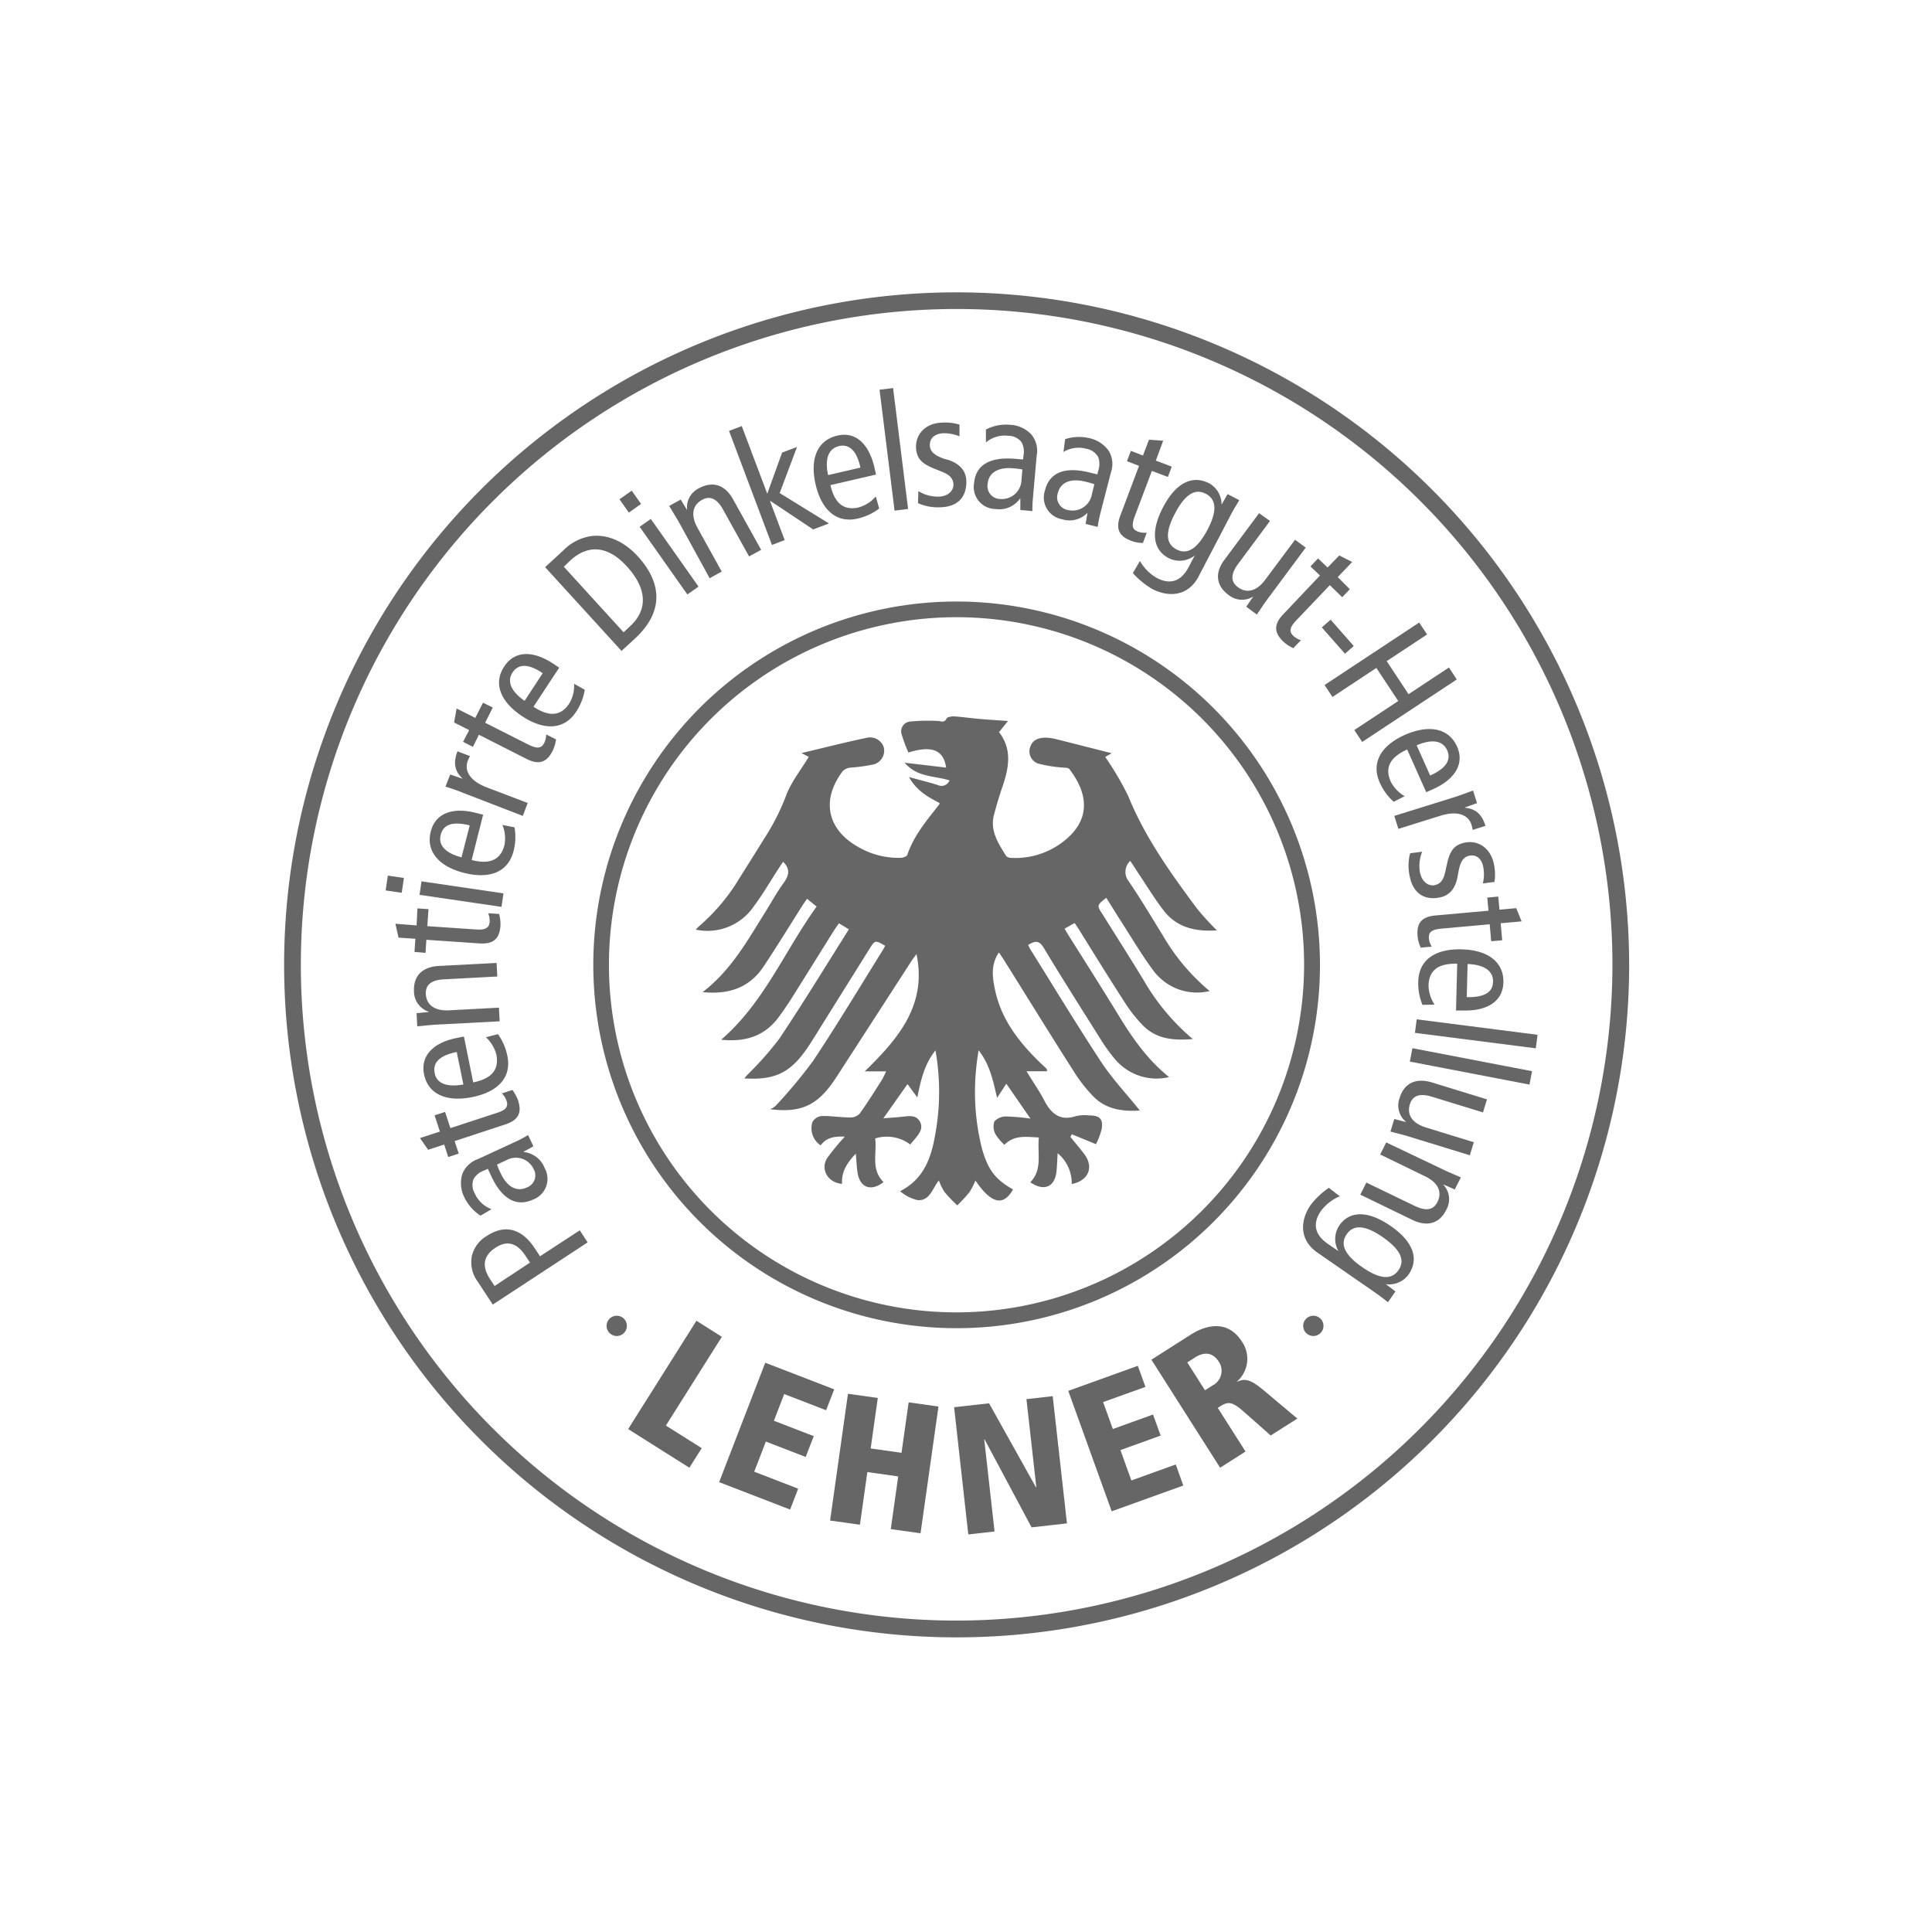 <svg xmlns="http://www.w3.org/2000/svg" viewBox="0 0 320 320"><defs><style>.cls-1{fill:#666;}</style></defs><g id="Ebene_2" data-name="Ebene 2"><path class="cls-1" d="M158.45,99.63a60.18,60.18,0,1,0,60.18,60.17A60.24,60.24,0,0,0,158.45,99.63Zm0,117.74A57.57,57.57,0,1,1,216,159.8,57.63,57.63,0,0,1,158.45,217.37Z"/><path class="cls-1" d="M188.47,144.52c1.43,2.13,2.75,4.33,4.31,6.34,2.26,2.9,5.45,3.46,8.78,3.24a45.6,45.6,0,0,1-3.32-3.64c-4.35-5.86-8.6-11.77-11.38-18.63a50.72,50.72,0,0,0-3.8-6.46l1.08-.61c-3-.76-6-1.53-9-2.28a7.93,7.93,0,0,0-1.86-.3c-1.19,0-2.28.3-2.66,1.6a2.12,2.12,0,0,0,1.4,2.71,22.39,22.39,0,0,0,4,.64c.37.05.9,0,1.07.22,2.39,3.07,3.87,7.13.37,10.84a12.94,12.94,0,0,1-10,3.9,1.11,1.11,0,0,1-.81-.31c-1.3-2.11-2.73-4.2-2-6.88.42-1.56.87-3.11,1.4-4.63,1.07-3.12,1.61-6.19-.58-9l1.48-1.85c-1.65-.12-3.17-.21-4.68-.34s-2.85-.33-4.28-.43c-.41,0-1.08.1-1.21.36-.39.79-.92.41-1.46.4a32.4,32.4,0,0,0-4.52.09,1.64,1.64,0,0,0-1.5,2,24.58,24.58,0,0,0,1.16,3.14c3.86-1.2,5.82-.45,6.25,2.5l-6.86-.81c2,2.41,4.87,2.15,7.42,2.92a1.4,1.4,0,0,1-1.9.79c-1.47-.47-3-.83-4.82-1.34,1.3,2.32,3.2,3.32,5.07,4.31,0,.15-.06.25-.12.31-2,2.57-4.15,5.08-5.22,8.27-.09.26-.7.48-1.07.49a13.14,13.14,0,0,1-6.85-1.68c-5.35-2.89-6.44-7.85-2.76-12.7a2.19,2.19,0,0,1,1.3-.56,26.43,26.43,0,0,0,3.92-.56,2.36,2.36,0,0,0,1.56-2.81,2.39,2.39,0,0,0-2.81-1.57c-3.59.75-7.15,1.66-10.82,2.53l1.2.63c-1.32,2.22-3,4.27-3.82,6.6a37.79,37.79,0,0,1-3.53,6.91c-1.37,2.21-2.76,4.41-4.14,6.61a32.59,32.59,0,0,1-6.75,8,4.6,4.6,0,0,0-.45.5,9.28,9.28,0,0,0,9.6-3.87c1.5-2,2.76-4.2,4.13-6.3.25-.38.5-.76.72-1.07,1.29,1.28.92,2.39,0,3.62-1.1,1.53-2,3.19-3,4.78-2.93,4.68-5.6,9.55-10.33,13.18,4.42.46,7.8-.78,10.11-4.26s4.3-6.74,6.44-10.11c.25-.39.53-.76.74-1.08l1.59,1.28c-5.32,7.39-8.72,15.94-15.81,22.06,3.86.4,7-.5,9.37-3.53.74-1,1.44-2,2.08-3,2.42-3.83,4.81-7.69,7.21-11.53.26-.4.54-.78.84-1.22l1.65,1c-3.88,6.15-7.59,12.24-11.56,18.17a54.22,54.22,0,0,1-5.25,5.92c-.16.17-.3.36-.5.6,5,.3,7.55-.9,10.32-4.88.44-.63.84-1.28,1.25-1.92q4.56-7.32,9.13-14.62c.95-1.51.95-1.51,2.62-.55-.12.22-.23.46-.37.68-3.82,6.13-7.54,12.34-11.54,18.35a81.37,81.37,0,0,1-6.27,7.52,3.06,3.06,0,0,1-.88.52c5,.62,7.63-.59,10.33-4.35.41-.58.8-1.19,1.19-1.79l12-18.56c.22-.34.49-.64.73-1,1.76,8.45-3,14-8.57,19.43h3.54a15.54,15.54,0,0,1-.74,1.48c-1.19,1.86-2.35,3.72-3.63,5.51a2.09,2.09,0,0,1-1.51.65c-1.61,0-3.22-.28-4.83-.24a2,2,0,0,0-1.5,1,3.42,3.42,0,0,0,1.36,3.86c1-1.34,2.36-1.52,4-1.44a39.93,39.93,0,0,0-2.89,3.51c-1.21,1.87.09,4.13,2.44,4.3-.13-2,.85-3.51,2.28-5,.11,1.21.14,2.2.29,3.17.38,2.47,2.24,3.15,4.3,1.54-2.14-2.11-1.07-4.79-1.38-7.23a6.48,6.48,0,0,1,5.8,1l.85-1c.66-.82,1.35-1.68.76-2.78s-1.7-.95-2.74-.83-1.91.16-3.32.28l4-5.67,1.63,2.21c.58-2.89,1.15-5.45,3-7.8a38.87,38.87,0,0,1,.15,12.81c-.65,4.17-1.58,8.24-6,10.52a6.75,6.75,0,0,0,2.9,1.48c2.07.14,2.45-2,3.52-3.26a9.34,9.34,0,0,0,.92,1.9,26.36,26.36,0,0,0,2.13,2.23,27.74,27.74,0,0,0,2-2.17,11.69,11.69,0,0,0,1-1.94c2.65,3.87,4.63,4.3,6.23,1.47-2.92-1.64-4.18-3.27-5.16-6.83a38.29,38.29,0,0,1-.94-13.23c.07-.92.23-1.83.39-3,1.88,2.39,2.39,5,3.07,7.89l1.53-2.34,4,5.78a35,35,0,0,0-4.07-.36,2.58,2.58,0,0,0-1.92.84,2.7,2.7,0,0,0,.2,2.11,8.1,8.1,0,0,0,1.47,1.74c1.7-1.69,3.66-1.29,5.71-1.21-.29,2.64.65,5.3-1.42,7.42,2.29,1.57,4.07.78,4.34-1.81.09-.92.12-1.85.19-3a6.44,6.44,0,0,1,2.33,5.1c2.71-.52,3.67-2.68,2.19-4.81-.73-1-1.61-2-2.41-3l.24-.43,4,1.64a12.42,12.42,0,0,0,.94-2.48c.28-1.7-.33-2.29-2.08-2.28a6.9,6.9,0,0,0-2.14.1c-2.66.89-4.14-.37-5.29-2.59-.81-1.57-1.83-3-2.94-4.83h3.42c-.06-.25-.05-.36-.1-.41-.29-.29-.59-.56-.88-.84-3.51-3.37-6.5-7.09-7.6-12-.47-2.13-.84-4.29.59-6.43.34.51.62.91.88,1.32,3.85,6.16,7.67,12.35,11.58,18.48a24.33,24.33,0,0,0,3.24,4.11c2.19,2.2,5,2.44,7.65,2.28-2.13-2.66-4.54-5.21-6.45-8.1-4-6.1-7.8-12.38-11.68-18.58-.14-.22-.24-.46-.38-.74,1.09-.67,1.79-.86,2.6.49,3,5,6.19,10,9.33,15a28.22,28.22,0,0,0,2.43,3.39,9,9,0,0,0,9,3c-3.66-2.91-6.2-6.64-8.56-10.52-2.67-4.37-5.42-8.69-8.13-13-.2-.32-.39-.66-.63-1.06l1.66-.94c.3.44.55.8.78,1.17,2.48,4,4.92,7.94,7.45,11.86a23.66,23.66,0,0,0,3.06,3.91c2.21,2.25,5,2.56,8.28,2.28a37,37,0,0,1-8.14-9.75c-2.21-3.65-4.51-7.24-6.77-10.86-1-1.53-1-1.53.58-2.79.84,1.33,1.66,2.67,2.51,4,1.73,2.67,3.34,5.43,5.25,8a9,9,0,0,0,9.37,3.45,34.29,34.29,0,0,1-7.72-9.15c-1.85-3-3.68-6.07-5.67-9a2.51,2.51,0,0,1,.23-3.41C187.71,143.32,188.08,143.93,188.47,144.52Z"/><path class="cls-1" d="M158.45,48.42A111.39,111.39,0,1,0,269.84,159.8,111.51,111.51,0,0,0,158.45,48.42Zm0,220A108.62,108.62,0,1,1,267.07,159.8,108.74,108.74,0,0,1,158.45,268.42Z"/><path class="cls-1" d="M100.93,218.45a1.68,1.68,0,1,0,2.37-.07A1.69,1.69,0,0,0,100.93,218.45Z"/><path class="cls-1" d="M216.31,218.45a1.68,1.68,0,1,0,2.37-.07A1.69,1.69,0,0,0,216.31,218.45Z"/><path class="cls-1" d="M89.44,208.08l-.87-1.33c-2.19-3.33-5-4-8-2a5.21,5.21,0,0,0-2.43,3.36,5.42,5.42,0,0,0,1,4.19l2.48,3.78,15.71-10.3-1.3-2ZM81.92,213l-.74-1.12c-1.32-2-1.27-3.8.89-5.22,1.76-1.15,3.46-1,5,1.39l.71,1.08Z"/><path class="cls-1" d="M81.42,200.28a4.88,4.88,0,0,1-2.78-2.6,2.77,2.77,0,0,1-.18-2.44,3.32,3.32,0,0,1,1.78-1.39l.56-.26.56,1.2c2,4.27,4.5,5,6.92,3.9a3.66,3.66,0,0,0,1.92-5.25,4.17,4.17,0,0,0-3.48-2.63l0-.05,1.63-.9L87.46,188a18,18,0,0,1-1.85,1l-6.49,3a4.25,4.25,0,0,0-2.56,2.49,5.19,5.19,0,0,0,.37,3.86,7.39,7.39,0,0,0,2.66,3Zm2.46-8.12a3.24,3.24,0,0,1,4.49,1.44,2.13,2.13,0,0,1-1.19,3.11c-1.44.67-3.12.06-4.24-2.36a11.6,11.6,0,0,1-.62-1.46Z"/><path class="cls-1" d="M83.69,186.24c2.3-.75,2.75-2.06,2.11-4a6.86,6.86,0,0,0-.93-1.71l-1.74.57a3.36,3.36,0,0,1,.77,1.23c.32,1-.12,1.53-1.6,2l-7.7,2.52-.88-2.68-1.74.57.88,2.68-3.3,1.08,1.35,1.94,2.66-.87.67,2.07,1.74-.57L75.3,189Z"/><path class="cls-1" d="M78.38,179.28l-1.54-7.6-1.19.24c-4,.81-6,3-5.42,6,.68,3.35,3.75,4.65,8,3.79s6.53-3.25,5.81-6.81a9.47,9.47,0,0,0-1.56-3.61l-2,.51a6,6,0,0,1,1.73,2.86C82.7,177.14,81.49,178.64,78.38,179.28ZM72,177.73c-.36-1.77.86-2.92,3.65-3.49l1.1,5.38C73.55,180.2,72.24,179.15,72,177.73Z"/><path class="cls-1" d="M82.76,169.16l-.12-2.26-8.25.44c-2.47.13-3.76-.94-3.86-2.71-.07-1.45.83-2.31,3-2.42l8.84-.47-.12-2.25-9.51.5c-3,.15-4.29,1.84-4.17,4.23A3.55,3.55,0,0,0,71,167.57v.05l-2,.19.11,2.18c1-.08,2-.21,3-.27Z"/><path class="cls-1" d="M70.48,157.83l.14-2.17,8.81.6c2.41.16,3.32-.88,3.46-2.95a6.43,6.43,0,0,0-.22-1.93l-1.82-.12a3.19,3.19,0,0,1,.25,1.42c-.07,1-.69,1.38-2.24,1.27l-8.08-.55.19-2.82-1.83-.12L69,153.28,65.49,153l.52,2.3,2.79.19-.15,2.18Z"/><rect class="cls-1" x="64.15" y="145.11" width="2.48" height="2.69" transform="translate(-89.01 189.88) rotate(-81.65)"/><rect class="cls-1" x="75.31" y="141.22" width="2.26" height="13.72" transform="translate(-81.18 202.19) rotate(-81.64)"/><path class="cls-1" d="M76.87,144.58c4.18,1.06,7.3-.1,8.19-3.62a9.25,9.25,0,0,0,.16-3.93l-2-.39a5.88,5.88,0,0,1,.33,3.33c-.62,2.42-2.36,3.26-5.43,2.48l1.9-7.51-1.18-.3c-3.91-1-6.73.08-7.49,3.08C70.5,141,72.7,143.53,76.87,144.58ZM73,138.27c.44-1.75,2-2.26,4.8-1.56L76.44,142C73.35,141.19,72.62,139.68,73,138.27Z"/><path class="cls-1" d="M86.59,135.14,87.4,133l-6.79-2.59c-2.79-1.07-3.75-2.76-3.13-4.39a3.76,3.76,0,0,1,.38-.78l-2.09-.8c-.71,1.89-.5,3.21.8,4.48l0,.05-2-.69-.78,2c.92.32,1.88.6,2.81,1Z"/><path class="cls-1" d="M76.7,122.87l1.63.83,1-2,7.88,4c2.17,1.09,3.41.48,4.34-1.37a6.48,6.48,0,0,0,.55-1.86l-1.64-.83a3.1,3.1,0,0,1-.32,1.41c-.46.91-1.16,1-2.56.31l-7.23-3.65,1.27-2.52L80,116.39l-1.28,2.52-3.09-1.56-.42,2.32,2.5,1.26Z"/><path class="cls-1" d="M86.49,118.63c3.6,2.37,6.92,2.31,8.92-.72a9.33,9.33,0,0,0,1.45-3.66l-1.77-1a5.74,5.74,0,0,1-.79,3.25c-1.37,2.09-3.29,2.3-5.94.56l4.26-6.47-1-.67c-3.37-2.22-6.38-2.15-8.08.44C81.64,113.18,82.9,116.26,86.49,118.63Zm-1.6-7.24c1-1.51,2.67-1.46,5,.11l-3,4.58C84.28,114.27,84.09,112.6,84.89,111.39Z"/><path class="cls-1" d="M105.09,105.84c5.21-4.75,4.25-9.63.59-13.65-2.85-3.12-5.77-3.66-7.79-3.39a8.13,8.13,0,0,0-4.6,2.38l-3,2.76,12.65,13.87Zm-10.64-13c3.42-3.12,6.75-1.94,9.4,1,3.25,3.56,3.56,7.09.5,9.89l-1.06,1-9.9-10.86Z"/><rect class="cls-1" x="103.15" y="81.74" width="2.48" height="2.69" transform="translate(-28.8 75.34) rotate(-35.19)"/><rect class="cls-1" x="109.69" y="85.34" width="2.26" height="13.72" transform="translate(-32.88 80.72) rotate(-35.19)"/><path class="cls-1" d="M117.54,95.77l2-1.1-4-7.22c-1.2-2.17-.81-3.8.74-4.66,1.27-.7,2.44-.27,3.49,1.63l4.3,7.74,2-1.09-4.63-8.33c-1.46-2.64-3.54-3-5.63-1.89a3.53,3.53,0,0,0-2,3.64l0,0-1.06-1.75-1.91,1.06c.5.83,1,1.66,1.53,2.54Z"/><polygon class="cls-1" points="129.97 89.46 127.54 82.99 127.59 82.97 134.68 87.69 137.3 86.7 129.14 81.67 132.01 74.03 129.54 74.96 127.08 81.78 122.86 70.57 120.75 71.37 127.86 90.26 129.97 89.46"/><path class="cls-1" d="M142.06,85.89a9.3,9.3,0,0,0,3.56-1.66l-.56-2a5.92,5.92,0,0,1-2.81,1.81c-2.44.56-4-.6-4.7-3.69l7.55-1.75-.27-1.18c-.91-3.93-3.15-6-6.17-5.26-3.32.78-4.54,3.87-3.57,8.07S138.52,86.71,142.06,85.89Zm-3.14-12c1.76-.41,3,.78,3.59,3.56l-5.35,1.24C136.49,75.58,137.51,74.24,138.92,73.91Z"/><rect class="cls-1" x="146.91" y="64.34" width="2.26" height="20.18" transform="translate(-8.04 18.81) rotate(-7.08)"/><path class="cls-1" d="M154.57,77.55l1.53.62c1.28.52,1.79,1.15,1.82,2.09s-.83,2-2.55,2a6.18,6.18,0,0,1-3.26-.92l-.06,2a8.14,8.14,0,0,0,3.73.68c3.15-.1,4.35-2,4.27-4.39-.05-1.7-1.14-2.79-2.83-3.41L156.4,76c-1.52-.54-2.35-1.14-2.39-2.24s.72-1.91,2.2-2a6.68,6.68,0,0,1,2.71.51l0-1.94A8.23,8.23,0,0,0,156,70c-2.66.09-4.35,1.87-4.28,4.13C151.82,75.86,152.58,76.73,154.57,77.55Z"/><path class="cls-1" d="M164.92,84.31a4.17,4.17,0,0,0,4-1.7H169l0,1.86,2,.18a18.62,18.62,0,0,1,.08-2.1l.63-7.13a4.19,4.19,0,0,0-.88-3.45,5.15,5.15,0,0,0-3.53-1.61,7.24,7.24,0,0,0-4,.78l0,2.14A4.85,4.85,0,0,1,167,72.18a2.76,2.76,0,0,1,2.2,1.06,3.34,3.34,0,0,1,.32,2.24l-.06.62L168.18,76c-4.69-.42-6.61,1.38-6.84,4A3.65,3.65,0,0,0,164.92,84.31Zm2.85-6.75a14.37,14.37,0,0,1,1.57.2l-.15,1.71a3.25,3.25,0,0,1-3.5,3.18,2.14,2.14,0,0,1-2.09-2.59C163.74,78.48,165.11,77.33,167.77,77.56Z"/><path class="cls-1" d="M175.89,86a4.15,4.15,0,0,0,4.23-1.06h0l-.31,1.84,2,.49a20.69,20.69,0,0,1,.4-2.07L184,78.26a4.2,4.2,0,0,0-.34-3.55,5.24,5.24,0,0,0-3.24-2.14,7.36,7.36,0,0,0-4,.17l-.28,2.12a4.87,4.87,0,0,1,3.76-.54,2.81,2.81,0,0,1,2,1.39,3.37,3.37,0,0,1,0,2.26l-.15.6-1.28-.31c-4.57-1.13-6.74.35-7.38,2.94A3.66,3.66,0,0,0,175.89,86Zm-.65-4.41c.38-1.54,1.91-2.46,4.49-1.82a13.39,13.39,0,0,1,1.53.43l-.41,1.68a3.25,3.25,0,0,1-3.94,2.6A2.14,2.14,0,0,1,175.24,81.58Z"/><path class="cls-1" d="M187.39,89.59a6.17,6.17,0,0,0,1.91.35l.64-1.71a3.3,3.3,0,0,1-1.43-.17c-1-.36-1.12-1-.57-2.52L190.79,78l2.65,1,.64-1.71-2.64-1L192.66,73l-2.35-.17-1,2.62-2-.77-.65,1.71,2,.77-3.11,8.26C184.71,87.69,185.45,88.86,187.39,89.59Z"/><path class="cls-1" d="M193.55,92.43a4,4,0,0,0,4.26-.37l.05,0-1,1.9c-1.1,2.1-2.82,3.05-5.27,1.76a7.54,7.54,0,0,1-2.78-2.8l-1.17,2a13.42,13.42,0,0,0,3.16,2.61c2.67,1.4,5.93,1.32,7.7-2L204,85c.39-.73.86-1.46,1.26-2.16l-1.93-1-1,1.73,0,0a4,4,0,0,0-2-3.49c-2.71-1.43-5.48-.27-7.68,3.92S191.05,91.12,193.55,92.43ZM194.64,85c1.6-3.05,3.26-4.18,5.09-3.21s1.84,3,.24,6-3.26,4.18-5.1,3.21S193,88.09,194.64,85Z"/><path class="cls-1" d="M203.47,98.53a3.52,3.52,0,0,0,4.11.27l0,0-1.16,1.69,1.75,1.3c.56-.8,1.09-1.65,1.68-2.44l6.42-8.65L214.5,89.4,209.58,96c-1.48,2-3.12,2.31-4.55,1.25-1.17-.87-1.25-2.11.05-3.86l5.27-7.1L208.54,85l-5.68,7.65C201.06,95,201.54,97.1,203.47,98.53Z"/><path class="cls-1" d="M212.54,101.75c-1.67,1.75-1.45,3.12.05,4.55a6.55,6.55,0,0,0,1.62,1.06l1.27-1.32a3.31,3.31,0,0,1-1.26-.72c-.74-.7-.62-1.41.46-2.54l5.58-5.86,2.05,2,1.26-1.33-2-2,2.39-2.51L221.82,92l-1.93,2-1.58-1.51-1.26,1.33,1.58,1.5Z"/><rect class="cls-1" x="220.59" y="101.64" width="1.94" height="5.81" transform="matrix(0.75, -0.66, 0.66, 0.75, -13.59, 173.28)"/><polygon class="cls-1" points="220.7 115.44 227.97 110.63 231.59 116.11 224.32 120.92 225.62 122.89 241.29 112.54 239.99 110.56 233.3 114.98 229.68 109.5 236.37 105.09 235.06 103.11 219.39 113.46 220.7 115.44"/><path class="cls-1" d="M232.71,121.71c-3.93,1.75-5.66,4.59-4.18,7.91a9.33,9.33,0,0,0,2.31,3.18l1.82-.93a5.85,5.85,0,0,1-2.31-2.41c-1-2.29-.18-4,2.72-5.32l3.16,7.07,1.11-.49c3.68-1.65,5.24-4.23,4-7.06C239.92,120.54,236.64,120,232.71,121.71Zm4.17,6.74-2.24-5c2.94-1.26,4.45-.52,5.05.8C240.42,125.89,239.48,127.28,236.88,128.45Z"/><path class="cls-1" d="M230.94,135.14l.68,2.15,6.93-2.17c2.85-.9,4.66-.17,5.18,1.5a4.36,4.36,0,0,1,.18.84l2.13-.67c-.6-1.92-1.59-2.82-3.4-3v-.05l2-.72-.65-2.08c-.92.32-1.84.69-2.79,1Z"/><path class="cls-1" d="M242.66,139.56c-1.71.34-2.44,1.22-2.94,3.32l-.36,1.61c-.31,1.35-.85,1.95-1.78,2.13s-2.07-.49-2.4-2.18a6.25,6.25,0,0,1,.38-3.37l-2,.26a8.16,8.16,0,0,0-.07,3.8c.61,3.09,2.7,4,5,3.51,1.67-.33,2.57-1.57,2.91-3.34l.16-.86c.29-1.59.74-2.5,1.82-2.71s2,.4,2.29,1.85a6.58,6.58,0,0,1-.06,2.75l1.92-.26a8.29,8.29,0,0,0-.09-2.95C246.91,140.51,244.88,139.12,242.66,139.56Z"/><path class="cls-1" d="M246.54,150.84l-8.79.79c-2.41.22-3.14,1.39-2.95,3.46a6.1,6.1,0,0,0,.52,1.87l1.82-.17a3.19,3.19,0,0,1-.47-1.36c-.1-1,.46-1.47,2-1.61l8.07-.73.25,2.81,1.82-.16-.25-2.82,3.46-.31-.88-2.19-2.78.25-.2-2.17-1.82.17Z"/><path class="cls-1" d="M241.36,159.62l-.2,7.75,1.21,0c4,.1,6.56-1.55,6.64-4.65.08-3.41-2.61-5.37-6.92-5.48s-7.09,1.7-7.18,5.34a9.23,9.23,0,0,0,.7,3.86l2-.05a5.91,5.91,0,0,1-1-3.18C236.68,160.74,238.19,159.54,241.36,159.62Zm5.93,2.95c0,1.81-1.5,2.66-4.35,2.58l.14-5.48C246.28,159.8,247.33,161.12,247.29,162.57Z"/><rect class="cls-1" x="243.38" y="161.14" width="2.26" height="20.18" transform="translate(43.64 392.04) rotate(-82.71)"/><rect class="cls-1" x="242.52" y="166.54" width="2.26" height="20.18" transform="translate(24.19 382.56) rotate(-79.12)"/><path class="cls-1" d="M231.82,181.86a3.51,3.51,0,0,0,1.12,4l0,0-2-.52-.64,2.08c.94.26,1.91.48,2.86.77l10.29,3.16.66-2.16-7.89-2.43c-2.37-.72-3.22-2.17-2.7-3.86.43-1.39,1.57-1.89,3.65-1.25l8.46,2.6.66-2.16-9.1-2.8C234.31,178.43,232.52,179.57,231.82,181.86Z"/><path class="cls-1" d="M229.6,189.22l-1,2,7.43,3.61c2.23,1.08,2.85,2.64,2.07,4.23-.63,1.31-1.83,1.63-3.79.67l-8-3.86-1,2,8.57,4.16c2.71,1.32,4.65.46,5.69-1.69a3.51,3.51,0,0,0-.49-4.1l0-.05,1.88.82,1-2c-.88-.4-1.81-.76-2.71-1.19Z"/><path class="cls-1" d="M230.35,203.07c-3.89-2.7-6.88-2.45-8.49-.13a4,4,0,0,0-.16,4.29l0,0L219.9,206c-1.94-1.35-2.68-3.17-1.1-5.44a7.54,7.54,0,0,1,3.12-2.42l-1.82-1.4a13.19,13.19,0,0,0-3,2.82c-1.72,2.48-2,5.73,1.08,7.89l9.71,6.73c.69.48,1.35,1,2,1.51l1.24-1.79-1.59-1.2,0,0a4,4,0,0,0,3.71-1.52C235.05,208.65,234.24,205.77,230.35,203.07Zm1.28,7.31c-1.18,1.7-3.17,1.46-6-.5s-3.76-3.75-2.58-5.45,3.18-1.47,6,.5S232.81,208.67,231.63,210.38Z"/><polygon class="cls-1" points="119.56 221.42 115.35 218.76 104.04 236.7 114.18 243.1 116.23 239.86 110.29 236.12 119.56 221.42"/><polygon class="cls-1" points="136.83 233.58 138.17 230.12 126.75 225.71 119.11 245.49 130.87 250.03 132.2 246.57 124.92 243.76 126.85 238.77 133.45 241.32 134.78 237.87 128.18 235.32 129.89 230.9 136.83 233.58"/><polygon class="cls-1" points="149.32 240.63 144.21 239.91 145.39 231.55 140.45 230.85 137.49 251.85 142.43 252.54 143.66 243.82 148.77 244.54 147.54 253.27 152.47 253.96 155.44 232.97 150.5 232.27 149.32 240.63"/><polygon class="cls-1" points="170.01 231.74 171.65 246.35 171.59 246.35 163.82 232.43 158.03 233.08 160.38 254.15 164.73 253.66 163.02 238.42 163.08 238.41 170.86 252.98 176.72 252.32 174.36 231.25 170.01 231.74"/><polygon class="cls-1" points="187.39 245.21 185.58 240.18 192.24 237.78 190.98 234.29 184.32 236.69 182.71 232.23 189.72 229.71 188.46 226.22 176.94 230.37 184.13 250.32 195.99 246.05 194.74 242.56 187.39 245.21"/><path class="cls-1" d="M204.89,228.87l0-.05a5,5,0,0,0,.78-6.65c-2.11-3.3-5.45-3-8.4-1.14l-6.56,4.18,11.38,17.89,4.21-2.68-4.6-7.23c1.54-1,2.1-1.33,4.34.66l4.43,3.91,4.41-2.8-5.56-4.67C207.27,228.59,206.3,228.2,204.89,228.87Zm-4,.57-1.31.83-2.93-4.61,1.28-.82c2.25-1.43,3.44-.07,3.92.67A2.71,2.71,0,0,1,200.9,229.44Z"/></g></svg>